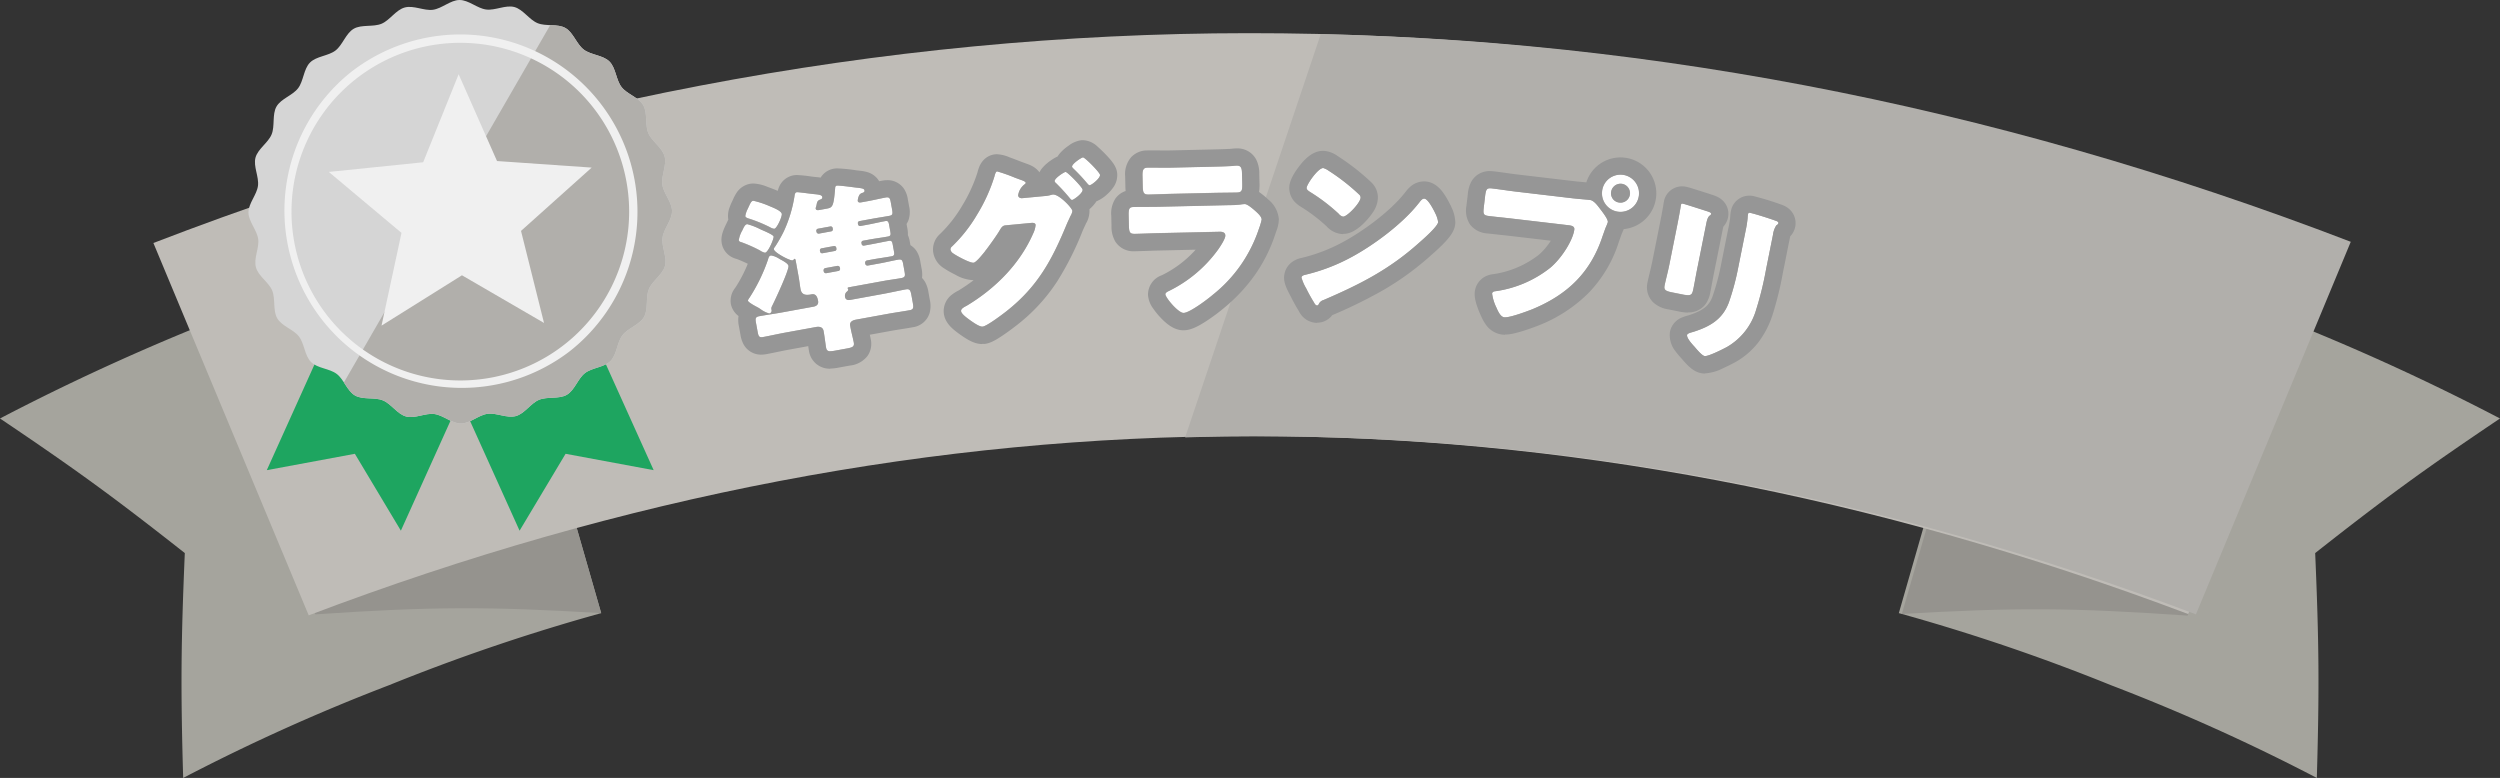 <svg xmlns="http://www.w3.org/2000/svg" xmlns:xlink="http://www.w3.org/1999/xlink" width="577.965" height="179.85" viewBox="0 0 577.965 179.85"><rect x="0" y="0" width="577.965" height="179.85" fill="#333333" stroke="none"/><defs><clipPath id="a"><rect width="577.965" height="172.183" fill="none"/></clipPath><clipPath id="b"><path d="M483.215,134.3c-145.67-55-289.048-54.851-434.523.291Q30.74,91.548,12.783,48.51c167.508-64.575,338.695-64.672,506.228-.338l-35.8,86.13" transform="translate(22.68 0.001)" fill="#dedede"/></clipPath><clipPath id="c"><rect width="97.917" height="122.685" fill="none"/></clipPath><clipPath id="d"><path d="M96.2,36.129c.557,2.052-.808,4.469-.529,6.521.286,2.1,2.243,4.066,2.252,6.142.008,2.113-1.937,4.1-2.2,6.161-.268,2.088,1.11,4.5.575,6.516s-2.934,3.441-3.729,5.377-.088,4.625-1.129,6.444-3.716,2.564-4.987,4.233-1.271,4.442-2.75,5.934-4.246,1.513-5.912,2.8c-1.647,1.274-2.371,3.955-4.2,5.016-1.794,1.044-4.482.35-6.437,1.166-1.912.8-3.306,3.2-5.358,3.754s-4.469-.808-6.521-.529c-2.1.286-4.065,2.244-6.142,2.252-2.113.008-4.1-1.937-6.161-2.2-2.088-.268-4.5,1.11-6.516.575s-3.441-2.932-5.377-3.727-4.625-.088-6.442-1.131-2.564-3.716-4.235-4.987-4.442-1.271-5.934-2.75-1.513-4.246-2.8-5.912c-1.274-1.647-3.955-2.371-5.016-4.2C5.6,71.791,6.294,69.1,5.48,67.148c-.8-1.91-3.2-3.306-3.756-5.358s.808-4.469.529-6.521C1.966,53.171.01,51.2,0,49.127c-.008-2.113,1.937-4.1,2.2-6.161.268-2.088-1.11-4.5-.575-6.516s2.934-3.441,3.729-5.375.088-4.627,1.129-6.444S10.2,22.067,11.474,20.4s1.271-4.442,2.75-5.934,4.246-1.512,5.912-2.8c1.647-1.272,2.371-3.954,4.2-5.016,1.794-1.041,4.482-.349,6.437-1.163,1.912-.8,3.306-3.2,5.358-3.756s4.469.808,6.521.529C44.748,1.966,46.714.01,48.792,0c2.113-.008,4.1,1.937,6.161,2.2,2.088.267,4.5-1.11,6.516-.575s3.441,2.934,5.377,3.729,4.625.088,6.442,1.129,2.564,3.716,4.235,4.987,4.442,1.271,5.934,2.75,1.513,4.246,2.8,5.912c1.274,1.647,3.955,2.371,5.016,4.2,1.044,1.8.35,4.482,1.165,6.437.8,1.912,3.2,3.306,3.756,5.358" fill="#f4b231"/></clipPath></defs><g transform="translate(0 7.001)"><g transform="translate(0 0.666)" clip-path="url(#a)"><path d="M138.984,105.664a452.423,452.423,0,0,0-49.012,16.648,453.317,453.317,0,0,0-47.627,21.456c-.588-20.637-.516-31.051.38-51.991C26.255,78.815,17.7,72.576,0,60.661A530.731,530.731,0,0,1,55.808,35.524a530.067,530.067,0,0,1,57.426-19.508c5.152,17.93,7.726,26.9,12.875,44.822s7.726,26.9,12.875,44.825" transform="translate(0 28.417)" fill="#a5a49d"/><path d="M115.169,105.727c-25.836-1.551-39.1-1.548-66.067.286Q31.262,62.922,13.423,19.835c30.874-3.451,46.132-4.15,76-3.756q12.875,44.825,25.75,89.648" transform="translate(23.815 28.354)" fill="#95938e"/><path d="M158.238,105.664a452.381,452.381,0,0,1,49.009,16.648,454.162,454.162,0,0,1,47.63,21.453c.588-20.634.516-31.049-.383-51.991,16.473-12.958,25.023-19.2,42.728-31.112a531.326,531.326,0,0,0-55.808-25.14,530.81,530.81,0,0,0-57.423-19.505c-5.152,17.93-7.726,26.893-12.875,44.822s-7.726,26.9-12.878,44.825" transform="translate(280.743 28.417)" fill="#a5a49d"/><path d="M158.488,105.766c25.839-1.517,39.108-1.5,66.073.375q17.9-43.065,35.793-86.127c-30.871-3.5-46.129-4.214-75.993-3.862q-12.937,44.809-25.872,89.614" transform="translate(281.187 28.514)" fill="#95938e"/><path d="M483.215,134.3c-145.67-55-289.048-54.851-434.523.291Q30.74,91.548,12.783,48.51c167.508-64.575,338.695-64.672,506.228-.338l-35.8,86.13" transform="translate(22.679 0.001)" fill="#bfbcb7"/><g transform="translate(1.774 0.062)" clip-path="url(#b)"><path d="M23.286,0H267V203H-44.979Z" transform="translate(290.77 -31.038)" fill="#b1afab"/></g></g><g transform="translate(57.439 -7.001)"><path d="M13.438,61.8,2.639,85.727,23,81.944,33.638,99.716l10.8-23.929,10.8-23.929-15.5-6.995-15.5-6.995Z" transform="translate(1.601 22.968)" fill="#1ea560"/><path d="M41.071,44.864l-15.5,6.993,10.8,23.931,10.8,23.929L57.806,81.942l20.363,3.785L67.369,61.8,56.57,37.869Z" transform="translate(15.509 22.968)" fill="#1ea560"/><g transform="translate(0 0)"><g clip-path="url(#c)"><path d="M96.2,36.129c.557,2.052-.808,4.469-.529,6.521.286,2.1,2.243,4.066,2.252,6.142.008,2.113-1.937,4.1-2.2,6.161-.268,2.088,1.11,4.5.575,6.516s-2.934,3.441-3.729,5.377-.088,4.625-1.129,6.444-3.716,2.564-4.987,4.233-1.271,4.442-2.75,5.934-4.246,1.513-5.912,2.8c-1.647,1.274-2.371,3.955-4.2,5.016-1.794,1.044-4.482.35-6.437,1.166-1.912.8-3.306,3.2-5.358,3.754s-4.469-.808-6.521-.529c-2.1.286-4.065,2.244-6.142,2.252-2.113.008-4.1-1.937-6.161-2.2-2.088-.268-4.5,1.11-6.516.575s-3.441-2.932-5.377-3.727-4.625-.088-6.442-1.131-2.564-3.716-4.235-4.987-4.442-1.271-5.934-2.75-1.513-4.246-2.8-5.912c-1.274-1.647-3.955-2.371-5.016-4.2C5.6,71.791,6.294,69.1,5.48,67.148c-.8-1.91-3.2-3.306-3.756-5.358s.808-4.469.529-6.521C1.966,53.171.01,51.2,0,49.127c-.008-2.113,1.937-4.1,2.2-6.161.268-2.088-1.11-4.5-.575-6.516s2.934-3.441,3.729-5.375.088-4.627,1.129-6.444S10.2,22.067,11.474,20.4s1.271-4.442,2.75-5.934,4.246-1.512,5.912-2.8c1.647-1.272,2.371-3.954,4.2-5.016,1.794-1.041,4.482-.349,6.437-1.163,1.912-.8,3.306-3.2,5.358-3.756s4.469.808,6.521.529C44.748,1.966,46.714.01,48.792,0c2.113-.008,4.1,1.937,6.161,2.2,2.088.267,4.5-1.11,6.516-.575s3.441,2.934,5.377,3.729,4.625.088,6.442,1.129,2.564,3.716,4.235,4.987,4.442,1.271,5.934,2.75,1.513,4.246,2.8,5.912c1.274,1.647,3.955,2.371,5.016,4.2,1.044,1.8.35,4.482,1.165,6.437.8,1.912,3.2,3.306,3.756,5.358" transform="translate(0 0)" fill="#d5d5d5"/><g clip-path="url(#d)"><rect width="56" height="142" transform="translate(79.962 -11.859) rotate(30)" fill="#b1afab"/></g><path d="M50.453,30.748l21.881,1.517L56,46.9l5.319,21.28L42.348,57.161,23.754,68.8l4.617-21.442L11.561,33.264,33.38,31.03l8.2-20.342Z" transform="translate(7.012 6.482)" fill="#f0f0f0"/><path d="M45.6,4.579a41.008,41.008,0,0,1,25.271,73.26A41,41,0,0,1,20.279,13.313,41.183,41.183,0,0,1,45.6,4.579Zm-.047,79.994A39.029,39.029,0,1,0,33.1,82.518,39.095,39.095,0,0,0,45.553,84.573Z" transform="translate(3.384 3.384)" fill="#f0f0f0"/></g></g></g><path d="M-8751,13489.568c-.606-.118-1.829-1.581-2.3-2.14-.484-.518-1.865-2.014-1.72-2.738.074-.366.955-.569,1.311-.667,3.853-1.2,6.879-2.861,8.349-6.855a57.75,57.75,0,0,0,2.187-8.176l1.662-8.281a25.68,25.68,0,0,0,.487-3.054,5.661,5.661,0,0,1,.089-.863.354.354,0,0,1,.483-.325c1.131.227,4.646,1.351,5.857,1.808.274.095.751.234.681.6-.041.2-.234.331-.481.494a5.329,5.329,0,0,0-.775,2.2l-1.587,7.918a75.592,75.592,0,0,1-2.3,9.375,14.631,14.631,0,0,1-6.728,8.605c-.81.443-4.1,2.116-5.092,2.116A.564.564,0,0,1-8751,13489.568Zm-203.068-1.946c-.115-.609-.332-2.5-.575-3.832-.173-.932-.951-1.08-1.764-.932l-7.13,1.3c-1.7.311-3.386.7-5.089,1.016-.931.169-1.076-.18-1.27-1.232l-.372-2.024c-.183-1.013-.169-1.392.762-1.564,1.7-.309,3.419-.542,5.122-.85l7.407-1.354c.731-.136,1.2-.555,1.06-1.327-.152-.806-.439-1.716-1.493-1.526l-.247.047c-1.175.214-2.082.048-2.318-1.249-.149-.81-.254-1.842-.468-3.013l-.612-3.362c-.068-.365-.122-.649-.281-.619-.244.047-.159.28-.524.349-.569.1-4.127-1.757-4.27-2.529-.051-.284.159-.491.328-.728a31.73,31.73,0,0,0,1.961-3.457,30.675,30.675,0,0,0,2.461-8.067c.058-.386.088-.894.535-.975.28-.051,3.246.365,3.842.423,1.232.111,1.961.189,2.052.674.082.446-.318.562-.592.653-.545.224-.634.66-.715,1.134-.044.217-.071.3-.122.484a1.12,1.12,0,0,0-.095.393c.088.487.576.4.9.339l1.54-.281c1.415-.257,1.693-.349,2.049-4.6.026-.3,0-.671.406-.745s3.453.328,4.137.417c.129.017.386.054.556.063.94.122,1.621.166,1.7.613.075.4-.243.5-.477.586a1.177,1.177,0,0,0-.83.741,3.246,3.246,0,0,0-.257,1.09c.084.487.572.4.9.342l1.537-.28c1.378-.254,2.7-.579,4.036-.826.853-.152,1,.2,1.164,1.086l.295,1.622c.192,1.053.173,1.392-.64,1.54-1.338.241-2.723.454-4.1.7l-2.793.515a.454.454,0,0,0-.365.525l.037.2a.478.478,0,0,0,.535.406l1.577-.291c1.378-.251,2.742-.583,4.12-.837.688-.125.813.1.955.874l.271,1.5c.143.768.115,1.066-.575,1.191-1.378.254-2.77.423-4.147.674l-1.577.287a.461.461,0,0,0-.366.528l.044.244a.461.461,0,0,0,.532.362l1.574-.288c1.381-.25,2.749-.545,4.127-.8.687-.125.813.1.954.874l.274,1.5c.143.771.111,1.07-.579,1.191-1.378.254-2.77.427-4.144.678l-1.5.274a.538.538,0,0,0-.427.622l.03.163a.509.509,0,0,0,.613.389l2.914-.531c1.338-.247,2.621-.562,3.958-.809.972-.177,1.1.095,1.276,1.022l.3,1.662c.2,1.094.172,1.392-.8,1.57-1.337.24-2.647.4-3.984.644l-8.021,1.463c-.121.023-.365.07-.338.229.017.082.111.146.125.23.054.284-.2.494-.423.664a1.33,1.33,0,0,0-.278,1.222c.062.321.387.725,1.2.575l7.739-1.411c1.7-.312,3.382-.7,5.085-1.016.935-.17,1.087.22,1.3,1.354l.308,1.7c.21,1.131.21,1.592-.68,1.757-1.744.318-3.46.549-5.16.86l-7.292,1.33c-.728.133-1.5.484-1.337,1.375l.084.487c.21,1.134.582,2.488.752,3.42.18.971-.332,1.15-1.669,1.395l-2.55.467a7.251,7.251,0,0,1-1.2.152C-8953.664,13488.465-8953.95,13488.253-8954.064,13487.622Zm2.573-18.888-2.715.494a.521.521,0,0,0-.431.623l.03.163a.512.512,0,0,0,.616.389l2.712-.5a.484.484,0,0,0,.44-.579l-.03-.163a.515.515,0,0,0-.511-.44A.642.642,0,0,0-8951.491,13468.734Zm-.759-4.594-2.87.528a.454.454,0,0,0-.369.524l.047.244a.459.459,0,0,0,.525.365l2.877-.528a.449.449,0,0,0,.362-.524l-.04-.244a.463.463,0,0,0-.452-.372A.451.451,0,0,0-8952.25,13464.141Zm-.826-4.537-2.877.525a.466.466,0,0,0-.366.528l.041.2a.5.5,0,0,0,.535.406l2.874-.528a.464.464,0,0,0,.355-.569l-.034-.2a.462.462,0,0,0-.449-.373A.448.448,0,0,0-8953.076,13459.6Zm31.97,21.434c-.535-.406-1.689-1.246-1.747-1.861-.055-.572.7-.935,1.367-1.29,6.571-3.968,12.205-9.588,15.3-16.664a5.675,5.675,0,0,0,.559-1.956c-.051-.532-.63-.519-1.121-.475l-5.86.556c-.7.067-.979.589-1.3,1.117-.711,1.222-2.319,3.446-3.2,4.6a3.411,3.411,0,0,0-.295.4c-.7.856-2,2.469-2.572,2.522-.863.078-3.958-1.611-4.713-2.16a1.344,1.344,0,0,1-.623-.894.873.873,0,0,1,.349-.694,34.267,34.267,0,0,0,5.833-7.417,38.7,38.7,0,0,0,3.972-8.731c.122-.464.3-1.188.63-1.216a35.2,35.2,0,0,1,4.15,1.467c.731.26,1.33.494,1.544.559.254.1.9.328.924.616.017.162-.217.311-.332.4a3.919,3.919,0,0,0-1.422,2.492c.044.45.394.626.81.667l5.288-.5a6.818,6.818,0,0,0,1.547-.271,1.411,1.411,0,0,1,.406-.082c1.351-.125,4.425,3.058,4.493,3.8a3.1,3.1,0,0,1-.464,1.2c-.2.475-.481,1.04-.789,1.73-3.464,8.393-6.733,14.53-14.009,20.266-.962.751-4.514,3.446-5.5,3.537-.021,0-.044,0-.067,0C-8918.759,13482.761-8920.416,13481.534-8921.106,13481.037Zm123.813-.439c-.9-.105-1.479-1.5-1.808-2.245a10.327,10.327,0,0,1-.989-3.229c.055-.45.478-.524.854-.562a26.271,26.271,0,0,0,12.631-5.443c2.861-2.444,5.262-6.6,5.519-8.81.088-.737-.637-.9-1.293-.984l-13.014-1.527c-1.761-.21-3.483-.372-5.241-.579-1.395-.162-1.577-.352-1.391-1.95l.314-2.657c.2-1.717.434-1.939,1.621-1.8,1.842.217,3.714.521,5.556.738l13.177,1.554c1.27.146,3.081.277,3.9.376.9.1,1.79,1.33,2.329,2.055l.287.365c.572.772,1.578,2.1,1.507,2.712a12.564,12.564,0,0,1-.524,1.307c-.247.674-.437,1.232-.685,1.91-2.782,8.467-8.151,13.562-16.264,16.924-1.243.484-4.894,1.858-6.3,1.858A1.836,1.836,0,0,1-8797.293,13480.6Zm-171.969-1.92a7.869,7.869,0,0,0-.8-.48c-.368-.184-1.994-1.06-2.058-1.426-.041-.2.233-.542.365-.734a40.09,40.09,0,0,0,4.256-8.771c.1-.355.217-.877.623-.952.609-.111,1.607.546,2.119.826s1.893.951,2,1.561c.172.932-3.2,8.159-3.847,9.409a1.021,1.021,0,0,0-.1.6l.041.2a.681.681,0,0,1-.48.8.3.3,0,0,1-.061,0A6.269,6.269,0,0,1-8969.262,13478.678Zm93.643-3.406c-.007-.368.521-.629.809-.758a30.657,30.657,0,0,0,11.314-9.486c.478-.67,1.754-2.553,1.737-3.335-.021-.822-.847-.887-1.341-.873l-14.036.318c-1.853.04-3.663.129-5.475.169-1.235.027-1.408-.339-1.445-1.943l-.055-2.35c-.037-1.646.2-1.9,1.273-1.923,1.9-.04,3.791-.007,5.684-.047l16.22-.373a24.148,24.148,0,0,0,2.716-.146,7.548,7.548,0,0,1,.944-.1c.66-.014,2.048,1.232,2.634,1.754.508.483,1.267,1.168,1.279,1.828a14.365,14.365,0,0,1-.612,2.068,32.552,32.552,0,0,1-10.687,15.322c-1.168,1.016-5.343,4.157-6.741,4.188h-.016C-8872.662,13479.582-8875.6,13476.051-8875.619,13475.271Zm35.073,2.59c-.328-.013-.562-.393-.711-.687a36.756,36.756,0,0,1-1.8-3.25,10.325,10.325,0,0,1-1.093-2.52c.017-.372.477-.559.813-.629a43.305,43.305,0,0,0,10.725-4.09c5.19-2.793,11.744-7.675,15.4-12.27.088-.118.176-.2.261-.314.393-.521.741-.962,1.2-.944.822.033,2,2.312,2.349,2.985.078.129.115.295.228.464a6.6,6.6,0,0,1,.623,1.964c-.044.988-3.511,4.019-4.408,4.8-6.9,6.188-13.678,9.618-22.077,13.23a1.769,1.769,0,0,0-1.154,1.026.364.364,0,0,1-.328.23Zm84.468-2.546-2.5-.5c-1.537-.309-1.8-.653-1.619-1.585.268-1.333.749-3.084,1.1-4.824l1.706-8.521c.268-1.338.542-2.709.769-4.053.078-.359.132-.856.2-1.175s.162-.39.447-.335c.521.108,3.835,1.191,4.628,1.432.233.092.437.132.633.214.866.261,1.337.433,1.279.718-.111.565-.677.033-1.1,2.133l-2.156,10.748c-.291,1.453-.532,2.875-.816,4.29-.234,1.162-.375,1.633-1.271,1.633A6.953,6.953,0,0,1-8756.078,13475.315Zm-213.275-10.183a33.786,33.786,0,0,0-4.279-1.9c-.308-.067-.534-.155-.592-.478a6.185,6.185,0,0,1,.806-2.241c.358-.774.63-1.371,1.113-1.455a13.491,13.491,0,0,1,2.97,1.131c.186.091.321.146.457.21.457.2,2.63,1.106,2.705,1.513.091.484-1.223,3.616-1.954,3.744a.358.358,0,0,1-.066.006A3.319,3.319,0,0,1-8969.354,13465.133Zm2.323-5.366a32.892,32.892,0,0,0-4.794-1.967c-.353-.1-.844-.265-.9-.59a5.347,5.347,0,0,1,.568-1.692c.6-1.286.765-1.774,1.249-1.865a18.591,18.591,0,0,1,3.782,1.235c.771.322,2.7,1.053,2.84,1.788.111.605-1.107,3.338-1.713,3.449a.391.391,0,0,1-.077.007A2.568,2.568,0,0,1-8967.03,13459.767Zm132.493-2.437a1.793,1.793,0,0,1-1-.66,42.333,42.333,0,0,0-6.72-5.105c-.318-.22-.722-.484-.7-.894.03-.823,2.665-4.632,3.856-4.581a4.074,4.074,0,0,1,1.256.627,47.263,47.263,0,0,1,7.028,5.487.888.888,0,0,1,.342.759c-.054,1.185-3.079,4.367-4.043,4.367Zm63.645-1.135a4.288,4.288,0,0,1-3.752-4.794,4.291,4.291,0,0,1,4.761-3.758,4.314,4.314,0,0,1,3.754,4.761,4.3,4.3,0,0,1-4.251,3.821A4.319,4.319,0,0,1-8770.893,13456.194Zm-1.663-4.55a2.146,2.146,0,0,0,1.913,2.424,2.178,2.178,0,0,0,2.428-1.912,2.2,2.2,0,0,0-1.916-2.425,2.175,2.175,0,0,0-.251-.015A2.2,2.2,0,0,0-8772.556,13451.645Zm-125.09,1.489a44.131,44.131,0,0,0-3.233-3.541.88.88,0,0,1-.331-.464c-.062-.656,2.156-2.108,2.528-2.143.406-.037,3.891,3.521,3.941,4.1.077.819-2.052,2.343-2.421,2.38h-.025C-8897.38,13453.464-8897.516,13453.28-8897.646,13453.134Zm16.8-2.992-.051-2.262c-.031-1.361.2-1.858,1.15-1.879.579-.017,1.385-.007,2.285,0,1.02.01,2.164.017,3.237,0l9.591-.221c1.276-.03,2.593-.058,3.91-.132.535-.01,1.066-.1,1.6-.115,1.029-.027,1.212.545,1.242,2.028l.044,1.937c.037,1.686.01,2.224-1.267,2.251-1.811.041-3.622.041-5.393.081l-9.595.221c-1.767.044-3.578.125-5.39.165h-.087C-8880.723,13452.214-8880.813,13451.671-8880.85,13450.142Zm-12.78-.447a42.9,42.9,0,0,0-3.268-3.5c-.139-.152-.273-.264-.287-.427-.062-.616,2.119-2.1,2.525-2.143s3.883,3.437,3.94,4.053c.071.737-1.889,2.332-2.38,2.38h-.021C-8893.318,13450.062-8893.5,13449.842-8893.63,13449.694Z" transform="translate(9145.051 -13414.261)" fill="#fff"/><path d="M-8750.875,13489.579c.993,0,4.282-1.673,5.092-2.116a14.631,14.631,0,0,0,6.728-8.605,75.592,75.592,0,0,0,2.3-9.375l1.587-7.918a5.329,5.329,0,0,1,.775-2.2c.247-.163.44-.291.481-.494.07-.362-.406-.5-.681-.6-1.212-.457-4.727-1.581-5.857-1.808a.353.353,0,0,0-.483.325,5.661,5.661,0,0,0-.089.863,25.68,25.68,0,0,1-.487,3.054l-1.662,8.281a57.75,57.75,0,0,1-2.187,8.176c-1.47,3.994-4.5,5.657-8.349,6.855-.355.1-1.236.3-1.311.667-.146.725,1.235,2.221,1.72,2.738.474.559,1.7,2.021,2.3,2.14a.564.564,0,0,0,.121.011m-202.214-1.114a7.251,7.251,0,0,0,1.2-.152l2.55-.467c1.337-.244,1.849-.424,1.669-1.395-.17-.932-.542-2.286-.752-3.42l-.084-.487c-.163-.891.609-1.242,1.337-1.375l7.292-1.33c1.7-.312,3.416-.542,5.16-.86.89-.165.89-.626.68-1.757l-.308-1.7c-.21-1.135-.365-1.522-1.3-1.354-1.7.312-3.386.7-5.085,1.016l-7.739,1.411a1.77,1.77,0,0,1-.327.032.8.8,0,0,1-.868-.607,1.33,1.33,0,0,1,.278-1.222c.223-.17.477-.38.423-.664-.014-.085-.108-.148-.125-.23-.027-.159.217-.206.338-.229l8.021-1.463c1.337-.244,2.647-.4,3.984-.644.972-.179,1-.477.8-1.57l-.3-1.662c-.143-.753-.254-1.073-.81-1.073a2.685,2.685,0,0,0-.467.051c-1.337.247-2.62.562-3.958.809l-2.914.531a.561.561,0,0,1-.106.01.5.5,0,0,1-.507-.4l-.03-.163a.538.538,0,0,1,.427-.622l1.5-.274c1.374-.251,2.766-.424,4.144-.678.69-.121.722-.42.579-1.191l-.274-1.5c-.142-.771-.27-1-.954-.874-1.378.251-2.746.546-4.127.8l-1.574.288a.461.461,0,0,1-.532-.362l-.044-.244a.461.461,0,0,1,.366-.528l1.577-.287c1.378-.251,2.77-.42,4.147-.674.69-.125.718-.424.575-1.191l-.271-1.5c-.143-.774-.269-1-.955-.874-1.378.254-2.742.586-4.12.837l-1.577.291a.439.439,0,0,1-.071.006.485.485,0,0,1-.464-.412l-.037-.2a.454.454,0,0,1,.365-.525l2.793-.515c1.378-.25,2.763-.463,4.1-.7.813-.148.832-.487.64-1.54l-.295-1.622c-.141-.755-.267-1.12-.823-1.12a1.912,1.912,0,0,0-.341.034c-1.338.247-2.658.572-4.036.826l-1.537.28c-.323.058-.812.146-.9-.342a3.246,3.246,0,0,1,.257-1.09,1.177,1.177,0,0,1,.83-.741c.233-.085.552-.184.477-.586-.081-.447-.762-.491-1.7-.613-.17-.01-.427-.047-.556-.063-.626-.081-3.24-.426-3.983-.426a.981.981,0,0,0-.153.009c-.4.074-.38.443-.406.745-.355,4.252-.634,4.344-2.049,4.6l-1.54.281c-.318.057-.81.148-.9-.339a1.12,1.12,0,0,1,.095-.393c.051-.18.078-.268.122-.484.081-.474.17-.91.715-1.134.273-.092.674-.207.592-.653-.091-.484-.819-.562-2.052-.674-.562-.055-3.229-.427-3.769-.427a.458.458,0,0,0-.073,0c-.447.081-.478.589-.535.975a30.675,30.675,0,0,1-2.461,8.067,31.73,31.73,0,0,1-1.961,3.457c-.169.236-.379.443-.328.728.139.752,3.515,2.533,4.218,2.533a.272.272,0,0,0,.052,0c.365-.068.28-.3.524-.349a.091.091,0,0,1,.022,0c.142,0,.193.273.259.621l.612,3.362c.214,1.171.318,2.2.468,3.013.236,1.3,1.145,1.461,2.318,1.249l.247-.047a1.48,1.48,0,0,1,.269-.025c.836,0,1.086.819,1.225,1.552.139.772-.328,1.191-1.06,1.327l-7.407,1.354c-1.7.308-3.419.541-5.122.85-.931.173-.944.552-.762,1.564l.372,2.024c.193,1.053.336,1.4,1.27,1.232,1.7-.312,3.389-.705,5.089-1.016l7.13-1.3c.813-.145,1.592,0,1.764.932.243,1.337.46,3.223.575,3.832.114.631.4.843.976.843m1.71-19.741a.515.515,0,0,1,.511.44l.03.163a.484.484,0,0,1-.44.579l-2.712.5a.568.568,0,0,1-.106.01.5.5,0,0,1-.51-.4l-.03-.163a.521.521,0,0,1,.431-.623l2.715-.494a.642.642,0,0,1,.112-.011m-.791-4.59a.463.463,0,0,1,.452.372l.04.244a.449.449,0,0,1-.362.524l-2.877.528a.412.412,0,0,1-.077.007.461.461,0,0,1-.448-.372l-.047-.244a.454.454,0,0,1,.369-.524l2.87-.528a.451.451,0,0,1,.08-.007m-.827-4.537a.462.462,0,0,1,.449.373l.034.2a.464.464,0,0,1-.355.569l-2.874.528h-.023a.493.493,0,0,1-.512-.406l-.041-.2a.466.466,0,0,1,.366-.528l2.877-.525a.448.448,0,0,1,.079-.007m35.046,23.164c.023,0,.046,0,.067,0,.981-.091,4.533-2.786,5.5-3.537,7.275-5.735,10.545-11.873,14.009-20.266.308-.69.586-1.256.789-1.73a3.1,3.1,0,0,0,.464-1.2c-.067-.725-3.025-3.8-4.413-3.8-.027,0-.055,0-.08,0a1.411,1.411,0,0,0-.406.082,6.818,6.818,0,0,1-1.547.271l-5.288.5c-.416-.041-.766-.217-.81-.667a3.919,3.919,0,0,1,1.422-2.492c.115-.092.349-.24.332-.4-.027-.288-.67-.515-.924-.616-.214-.064-.812-.3-1.544-.559a36.871,36.871,0,0,0-4.14-1.467h-.011c-.329.027-.508.752-.63,1.216a38.7,38.7,0,0,1-3.972,8.731,34.267,34.267,0,0,1-5.833,7.417.873.873,0,0,0-.349.694,1.344,1.344,0,0,0,.623.894c.738.536,3.712,2.163,4.651,2.163q.032,0,.062,0c.572-.054,1.868-1.666,2.572-2.522a3.411,3.411,0,0,1,.295-.4c.884-1.158,2.492-3.383,3.2-4.6.324-.528.605-1.05,1.3-1.117l5.86-.556c.491-.046,1.07-.058,1.121.475a5.675,5.675,0,0,1-.559,1.956c-3.095,7.076-8.729,12.7-15.3,16.664-.67.355-1.422.718-1.367,1.29.058.615,1.212,1.455,1.747,1.861.69.5,2.348,1.724,3.155,1.724m120.847-2.153c1.4,0,5.055-1.374,6.3-1.858,8.112-3.362,13.481-8.457,16.264-16.924.247-.678.438-1.236.685-1.91a12.564,12.564,0,0,0,.524-1.307c.071-.616-.935-1.939-1.507-2.712l-.287-.365c-.539-.725-1.429-1.95-2.329-2.055-.819-.1-2.631-.23-3.9-.376l-13.177-1.554c-1.842-.217-3.714-.521-5.556-.738-1.188-.139-1.423.085-1.621,1.8l-.314,2.657c-.187,1.6,0,1.788,1.391,1.95,1.758.207,3.48.369,5.241.579l13.014,1.527c.656.081,1.381.247,1.293.984-.257,2.211-2.657,6.365-5.519,8.81a26.271,26.271,0,0,1-12.631,5.443c-.376.038-.8.112-.854.563a10.327,10.327,0,0,0,.989,3.229c.328.741.91,2.14,1.808,2.245a1.836,1.836,0,0,0,.188.01m-170.1-.886a.3.3,0,0,0,.061,0,.681.681,0,0,0,.48-.8l-.041-.2a1.021,1.021,0,0,1,.1-.6c.647-1.25,4.019-8.478,3.847-9.409-.108-.609-1.486-1.275-2-1.561a5.279,5.279,0,0,0-1.973-.839.794.794,0,0,0-.146.013c-.406.075-.519.6-.623.952a40.09,40.09,0,0,1-4.256,8.771c-.132.192-.406.535-.365.734.063.366,1.689,1.242,2.058,1.426a7.869,7.869,0,0,1,.8.48,6.269,6.269,0,0,0,2.056,1.044m95.8-.14c1.4-.031,5.573-3.173,6.741-4.188a32.552,32.552,0,0,0,10.688-15.322,14.365,14.365,0,0,0,.612-2.068c-.013-.66-.771-1.345-1.279-1.828-.583-.519-1.959-1.754-2.623-1.754h-.011a7.548,7.548,0,0,0-.944.1,24.148,24.148,0,0,1-2.716.146l-16.22.373c-1.893.04-3.788.007-5.684.047-1.07.023-1.311.277-1.273,1.923l.055,2.35c.036,1.551.2,1.944,1.324,1.944h.121c1.812-.04,3.622-.129,5.475-.169l14.036-.318.1,0c.5,0,1.217.108,1.236.875.017.782-1.26,2.665-1.737,3.335a30.657,30.657,0,0,1-11.314,9.486c-.287.129-.815.39-.809.758.02.779,2.957,4.311,4.2,4.311h.016m30.869-1.72a.364.364,0,0,0,.328-.23,1.769,1.769,0,0,1,1.154-1.026c8.4-3.612,15.178-7.042,22.077-13.23.9-.785,4.364-3.815,4.408-4.8a6.6,6.6,0,0,0-.623-1.964c-.112-.169-.149-.335-.228-.464-.345-.674-1.526-2.952-2.349-2.985h-.026c-.441,0-.784.434-1.169.945-.085.115-.173.2-.261.314-3.653,4.595-10.207,9.477-15.4,12.27a43.305,43.305,0,0,1-10.725,4.09c-.336.07-.8.257-.812.629a10.325,10.325,0,0,0,1.093,2.52,36.756,36.756,0,0,0,1.8,3.25c.149.294.383.674.711.687h.014m85.745-2.376c.9,0,1.037-.471,1.271-1.633.284-1.415.525-2.837.816-4.29l2.156-10.748c.42-2.1.985-1.567,1.1-2.133.058-.285-.413-.457-1.279-.718-.2-.082-.4-.122-.633-.214-.793-.24-4.107-1.323-4.628-1.432a.868.868,0,0,0-.153-.018c-.17,0-.242.094-.294.353-.064.318-.118.815-.2,1.175-.227,1.344-.5,2.715-.769,4.053l-1.706,8.521c-.349,1.74-.83,3.491-1.1,4.824-.183.932.082,1.276,1.619,1.585l2.5.5a6.953,6.953,0,0,0,1.291.171m-213.407-9.82a.358.358,0,0,0,.066-.006c.731-.128,2.045-3.26,1.954-3.744-.075-.406-2.248-1.31-2.705-1.513-.136-.064-.271-.119-.457-.21a15.445,15.445,0,0,0-2.925-1.135.208.208,0,0,0-.045,0c-.483.084-.755.681-1.113,1.455a6.185,6.185,0,0,0-.806,2.241c.058.322.284.41.592.478a33.786,33.786,0,0,1,4.279,1.9,3.319,3.319,0,0,0,1.159.533m2.119-5.534a.391.391,0,0,0,.077-.007c.605-.111,1.824-2.844,1.713-3.449-.136-.735-2.068-1.466-2.84-1.788a20.952,20.952,0,0,0-3.718-1.24.413.413,0,0,0-.064,0c-.484.091-.649.579-1.249,1.865a5.347,5.347,0,0,0-.568,1.692c.057.325.548.488.9.59a32.892,32.892,0,0,1,4.794,1.967,2.568,2.568,0,0,0,.955.365m131.555-2.8c.964,0,3.989-3.183,4.043-4.367a.888.888,0,0,0-.342-.759,47.263,47.263,0,0,0-7.028-5.487,4.074,4.074,0,0,0-1.256-.627h-.023c-1.2,0-3.8,3.764-3.833,4.581-.021.409.383.674.7.894a42.333,42.333,0,0,1,6.72,5.105,1.793,1.793,0,0,0,1,.66h.017m64.14-1.1a4.3,4.3,0,0,0,4.251-3.821,4.314,4.314,0,0,0-3.754-4.761,4.448,4.448,0,0,0-.507-.029,4.294,4.294,0,0,0-4.254,3.787,4.288,4.288,0,0,0,3.752,4.794,4.319,4.319,0,0,0,.512.03m0-6.508a2.175,2.175,0,0,1,.251.015,2.2,2.2,0,0,1,1.916,2.425,2.176,2.176,0,0,1-2.168,1.928,2.332,2.332,0,0,1-.26-.016,2.146,2.146,0,0,1-1.913-2.424,2.2,2.2,0,0,1,2.174-1.928m-126.8,3.747h.025c.369-.037,2.5-1.561,2.421-2.38-.051-.573-3.5-4.1-3.935-4.1h-.007c-.372.034-2.59,1.486-2.528,2.143a.88.88,0,0,0,.331.464,44.131,44.131,0,0,1,3.233,3.541c.13.146.266.33.459.33m17.617-1.25h.087c1.812-.04,3.623-.121,5.39-.165l9.595-.221c1.771-.04,3.582-.04,5.393-.081,1.276-.027,1.3-.565,1.267-2.251l-.044-1.937c-.029-1.45-.205-2.029-1.174-2.029h-.068c-.535.011-1.066.105-1.6.115-1.317.074-2.634.1-3.91.132l-9.591.221c-1.073.02-2.217.013-3.237,0-.9-.006-1.707-.018-2.285,0-.947.021-1.182.518-1.15,1.879l.051,2.262c.036,1.529.127,2.072,1.28,2.072m-13.551-2.152h.021c.491-.048,2.451-1.643,2.38-2.38-.058-.612-3.487-4.053-3.933-4.053h-.008c-.406.04-2.587,1.526-2.525,2.143.014.163.148.274.287.427a42.9,42.9,0,0,1,3.268,3.5c.134.147.312.367.51.367m142.245,43.518a4.477,4.477,0,0,1-.931-.094c-1.789-.367-3.091-1.755-4.483-3.4a17.918,17.918,0,0,1-1.333-1.587,5.953,5.953,0,0,1-1.318-4.6l0-.007a4.525,4.525,0,0,1,2.825-3.288,9,9,0,0,1,1.275-.423l.013,0c3.453-1.083,4.9-2.2,5.708-4.384a53.325,53.325,0,0,0,2.022-7.59l1.662-8.284a23.435,23.435,0,0,0,.415-2.5,9.666,9.666,0,0,1,.161-1.412,4.328,4.328,0,0,1,4.269-3.553,4.775,4.775,0,0,1,.891.086l.032.007a66.513,66.513,0,0,1,6.42,1.963,5.615,5.615,0,0,1,1.407.682,4.332,4.332,0,0,1,1.852,4.444l-.006.028a4.385,4.385,0,0,1-1.144,2.186c-.033.136-.072.3-.115.515l-1.584,7.9a78.772,78.772,0,0,1-2.43,9.865l-.011.03a21.538,21.538,0,0,1-3.124,6.064,17.611,17.611,0,0,1-5.389,4.7l-.073.041c-.425.233-1.546.816-2.751,1.361A10.552,10.552,0,0,1-8750.875,13493.579Zm-202.214-1.114a4.825,4.825,0,0,1-4.907-4.108c-.053-.28-.105-.642-.171-1.11l-4.648.848c-.8.147-1.6.313-2.451.49s-1.738.361-2.636.525h-.006a6.139,6.139,0,0,1-1.1.105,4.6,4.6,0,0,1-4.019-2.224,6.592,6.592,0,0,1-.8-2.327l-.374-2.037a6.587,6.587,0,0,1-.081-2.341,4.634,4.634,0,0,1-1.771-2.775,4.739,4.739,0,0,1,.973-3.7l.081-.115a31.378,31.378,0,0,0,2.855-5.489c-.888-.428-1.947-.894-2.6-1.121a4.817,4.817,0,0,1-1.554-.7,4.475,4.475,0,0,1-1.866-2.921l0-.013c-.257-1.463.222-2.822,1.14-4.665.114-.248.237-.512.379-.782l-.015-.08h0a5.543,5.543,0,0,1,.382-2.928,11.786,11.786,0,0,1,.54-1.262c.052-.11.1-.215.145-.312a11,11,0,0,1,.85-1.616,4.731,4.731,0,0,1,3.1-2.084l.054-.01a4.4,4.4,0,0,1,.748-.063,9.7,9.7,0,0,1,3.247.771c.854.307,1.683.638,2.023.782l.183.075.183.075a5.162,5.162,0,0,1,.316-.959,4.484,4.484,0,0,1,3.336-2.636,4.346,4.346,0,0,1,.786-.068,30.063,30.063,0,0,1,3.168.324c.371.047.831.105.974.12.438.039.884.08,1.327.15a4.443,4.443,0,0,1,3-2.052,4.673,4.673,0,0,1,.877-.075,38.841,38.841,0,0,1,4.417.448l.177.023c.051.007.154.021.2.025l.113.007.143.019.223.028a9.152,9.152,0,0,1,1.735.338,4.654,4.654,0,0,1,2.646,2.081q.378-.076.763-.148l.022,0a5.869,5.869,0,0,1,1.045-.1A4.578,4.578,0,0,1-8936,13451a6.085,6.085,0,0,1,.818,2.265l0,.018.295,1.622a5.945,5.945,0,0,1-.1,3.149,4.5,4.5,0,0,1-.481.979l.182,1.008a6.355,6.355,0,0,1,.124,1.565,6.451,6.451,0,0,1,.441,1.509l.15.822a4.512,4.512,0,0,1,1.416,1.371,6.029,6.029,0,0,1,.843,2.279l.006.03.3,1.662a6.713,6.713,0,0,1,.112,2.237,4.823,4.823,0,0,1,.7.919,6.928,6.928,0,0,1,.786,2.354l0,.018.306,1.691a6.374,6.374,0,0,1-.038,3.136,4.725,4.725,0,0,1-3.847,3.276l-.011,0c-.917.168-1.816.311-2.687.448s-1.668.265-2.472.412l-4.806.877c.085.373.163.731.226,1.073h0a4.92,4.92,0,0,1-.729,3.791,5.906,5.906,0,0,1-4.154,2.266l-2.548.467A10.435,10.435,0,0,1-8953.089,13492.465Zm35.138-5.7c-1.9,0-3.636-1.137-5.39-2.4l-.269-.2c-1.125-.851-3.008-2.273-3.227-4.61a4.767,4.767,0,0,1,1.811-4.154,8.893,8.893,0,0,1,1.563-.988l0,0a41.255,41.255,0,0,0,3.549-2.416l-.135,0a9.184,9.184,0,0,1-4.182-1.3,23.139,23.139,0,0,1-2.81-1.62,5.25,5.25,0,0,1-2.263-3.738l0-.021a4.773,4.773,0,0,1,1.543-3.94,30.373,30.373,0,0,0,5.186-6.6l.013-.021a35.289,35.289,0,0,0,3.523-7.671l0-.009.012-.046a9.046,9.046,0,0,1,.431-1.315,5.059,5.059,0,0,1,.794-1.3,4.3,4.3,0,0,1,2.922-1.523h.008c.114-.01.229-.014.343-.014a8.529,8.529,0,0,1,2.948.735c.779.28,1.746.647,2.6.987.336.12.639.232.885.324.159.059.355.131.434.158l.137.041.205.082a7.606,7.606,0,0,1,1.057.492,4.81,4.81,0,0,1,1.546,1.366,5.407,5.407,0,0,1,.675-1.018,10.262,10.262,0,0,1,2.082-1.814,9.558,9.558,0,0,1,1.439-.826,5.711,5.711,0,0,1,.475-.671,10.353,10.353,0,0,1,2.054-1.82,6.215,6.215,0,0,1,2.908-1.262h0a4.149,4.149,0,0,1,.427-.021,5.194,5.194,0,0,1,3.406,1.518c.46.4,1.014.921,1.559,1.476,2.076,2.112,2.82,3.295,2.95,4.688a4.914,4.914,0,0,1-1,3.373,9.085,9.085,0,0,1-1.26,1.4,8.277,8.277,0,0,1-2.545,1.685,8.293,8.293,0,0,1-1.61,1.815l.006.061h0a5.784,5.784,0,0,1-.827,3.295c-.116.266-.242.535-.374.818-.115.249-.234.506-.357.779a69.761,69.761,0,0,1-5.9,11.741,41.367,41.367,0,0,1-9.3,10.088l-.015.012c-.249.194-1.562,1.212-2.933,2.157-2.2,1.517-3.421,2.1-4.656,2.21h0C-8917.616,13486.749-8917.766,13486.761-8917.951,13486.761Zm120.847-2.153a5.852,5.852,0,0,1-.6-.031l-.057-.006a5.46,5.46,0,0,1-3.927-2.56,12.08,12.08,0,0,1-1.035-1.955l-.034-.078c-1.53-3.409-1.368-4.8-1.307-5.318l0-.019a4.552,4.552,0,0,1,2.491-3.533,5.47,5.47,0,0,1,1.914-.524,22.344,22.344,0,0,0,10.437-4.494l.016-.013a15.074,15.074,0,0,0,2.714-3.208l-9.378-1.1c-.882-.105-1.781-.2-2.651-.293-.839-.09-1.706-.182-2.578-.284h0a5.458,5.458,0,0,1-4.049-2.04,5.838,5.838,0,0,1-.853-4.348v-.006l.314-2.657a7.417,7.417,0,0,1,.882-3.048,4.79,4.79,0,0,1,4.227-2.317,8.015,8.015,0,0,1,.949.062c.969.113,1.936.249,2.87.381s1.813.254,2.689.357l13.173,1.554c.62.07,1.425.142,2.135.205l.479.043a8.292,8.292,0,0,1,7.889-5.763,8.284,8.284,0,0,1,.971.057h.01a8.3,8.3,0,0,1,7.253,9.2,8.317,8.317,0,0,1-7.479,7.321c-.111.308-.242.6-.37.889-.035.079-.087.194-.109.248-.116.318-.22.61-.329.919-.1.281-.2.571-.317.889a29.848,29.848,0,0,1-7.06,11.869,33.81,33.81,0,0,1-11.453,7.439l-.079.032C-8794.824,13484.607-8796.481,13484.607-8797.1,13484.607Zm-74.252-1.025h-.061c-1.8,0-3.549-1.007-5.519-3.17a17.183,17.183,0,0,1-1.509-1.9,5.923,5.923,0,0,1-1.174-3.142v-.025a4.757,4.757,0,0,1,3.169-4.481l.025-.011a25.585,25.585,0,0,0,7.822-5.908l-8.443.191c-.917.02-1.846.053-2.743.084s-1.815.064-2.733.085c-.072,0-.142,0-.21,0a4.934,4.934,0,0,1-4.446-2.244,6.728,6.728,0,0,1-.877-3.607l-.055-2.35a6.321,6.321,0,0,1,.937-3.946,4.683,4.683,0,0,1,2.383-1.774c-.041-.417-.051-.807-.059-1.149l-.051-2.267a5.979,5.979,0,0,1,1.433-4.452,5.015,5.015,0,0,1,3.614-1.516c.253-.007.544-.01.913-.01s.746,0,1.156.006l.356,0c.456,0,1.059.01,1.667.01.538,0,1.012,0,1.445-.012l9.873-.228c1.149-.026,2.337-.055,3.49-.12l.075,0h.076c.109,0,.293-.021.486-.039.3-.03.684-.067,1.1-.076l.152,0a4.867,4.867,0,0,1,4.492,2.634,7.331,7.331,0,0,1,.681,3.313l.044,1.928a11.2,11.2,0,0,1-.1,2.194,19.807,19.807,0,0,1,1.93,1.561l.13.118.074.071a6.528,6.528,0,0,1,2.446,4.565,8.029,8.029,0,0,1-.639,2.885c-.044.127-.1.3-.126.368l-.019.068-.029.088a35.418,35.418,0,0,1-4.761,9.513,39.544,39.544,0,0,1-7.139,7.608,42.268,42.268,0,0,1-3.642,2.733c-2.492,1.674-4.114,2.37-5.6,2.4Zm30.824-1.72c-.1,0-.2,0-.306-.012a4.724,4.724,0,0,1-3.892-2.687c-.713-1.156-1.35-2.307-1.9-3.421-1.08-2.025-1.584-3.22-1.525-4.52a4.5,4.5,0,0,1,2.124-3.614,5.533,5.533,0,0,1,1.824-.739,39.061,39.061,0,0,0,9.689-3.706h0c4.39-2.362,10.678-6.872,14.137-11.2.108-.141.2-.252.266-.322a8.153,8.153,0,0,1,1.02-1.155,4.834,4.834,0,0,1,3.3-1.324l.177,0h.011c2.558.1,4.03,2.3,4.515,3.021a20.95,20.95,0,0,1,1.2,2.068c.074.135.133.258.178.357l.068.1.174.416a8.392,8.392,0,0,1,.9,3.591v.031c-.092,2.063-1.437,3.844-5.754,7.622a65.594,65.594,0,0,1-11.126,8.049,111.967,111.967,0,0,1-11.583,5.672A4.34,4.34,0,0,1-8840.532,13481.862Zm85.745-2.376a10.463,10.463,0,0,1-2.081-.25l-2.5-.5a6.47,6.47,0,0,1-3.527-1.687,4.894,4.894,0,0,1-1.228-4.59l0-.018c.14-.694.319-1.444.511-2.237.2-.851.415-1.73.587-2.586l1.709-8.536c.26-1.3.527-2.638.743-3.916l.016-.093.02-.092c.016-.07.045-.27.064-.4.034-.229.07-.468.119-.711a4.263,4.263,0,0,1,4.216-3.566,4.789,4.789,0,0,1,.907.089l.062.013c.477.1,1.336.364,3.677,1.11.551.175,1.07.341,1.295.409l.155.047.115.045.058.018c.112.034.265.081.444.146a9.133,9.133,0,0,1,1.5.57,4.7,4.7,0,0,1,1.517,1.2,4.219,4.219,0,0,1,.885,3.528,4.372,4.372,0,0,1-1.1,2.16l-2.149,10.716c-.139.694-.271,1.406-.4,2.094-.133.717-.27,1.458-.418,2.2a7.143,7.143,0,0,1-.988,2.693A4.872,4.872,0,0,1-8754.787,13479.486Zm-79.733-18.157h-.111l-.094,0a5.326,5.326,0,0,1-3.611-1.792,38.1,38.1,0,0,0-6.02-4.562l-.089-.055-.111-.077a6.472,6.472,0,0,1-1.127-.945,4.676,4.676,0,0,1-1.273-3.388c.02-.511.1-2.012,2.306-4.874,1.862-2.417,3.618-3.542,5.524-3.542l.176,0a6.364,6.364,0,0,1,3.23,1.236l.055.035a52.2,52.2,0,0,1,7.613,5.95,4.839,4.839,0,0,1,1.572,3.813v.018a6.265,6.265,0,0,1-1.175,3.2,15.433,15.433,0,0,1-1.581,1.979C-8831.76,13461.018-8833.461,13461.329-8834.521,13461.329Z" transform="translate(9145.051 -13414.261)" fill="#969696"/></g></svg>